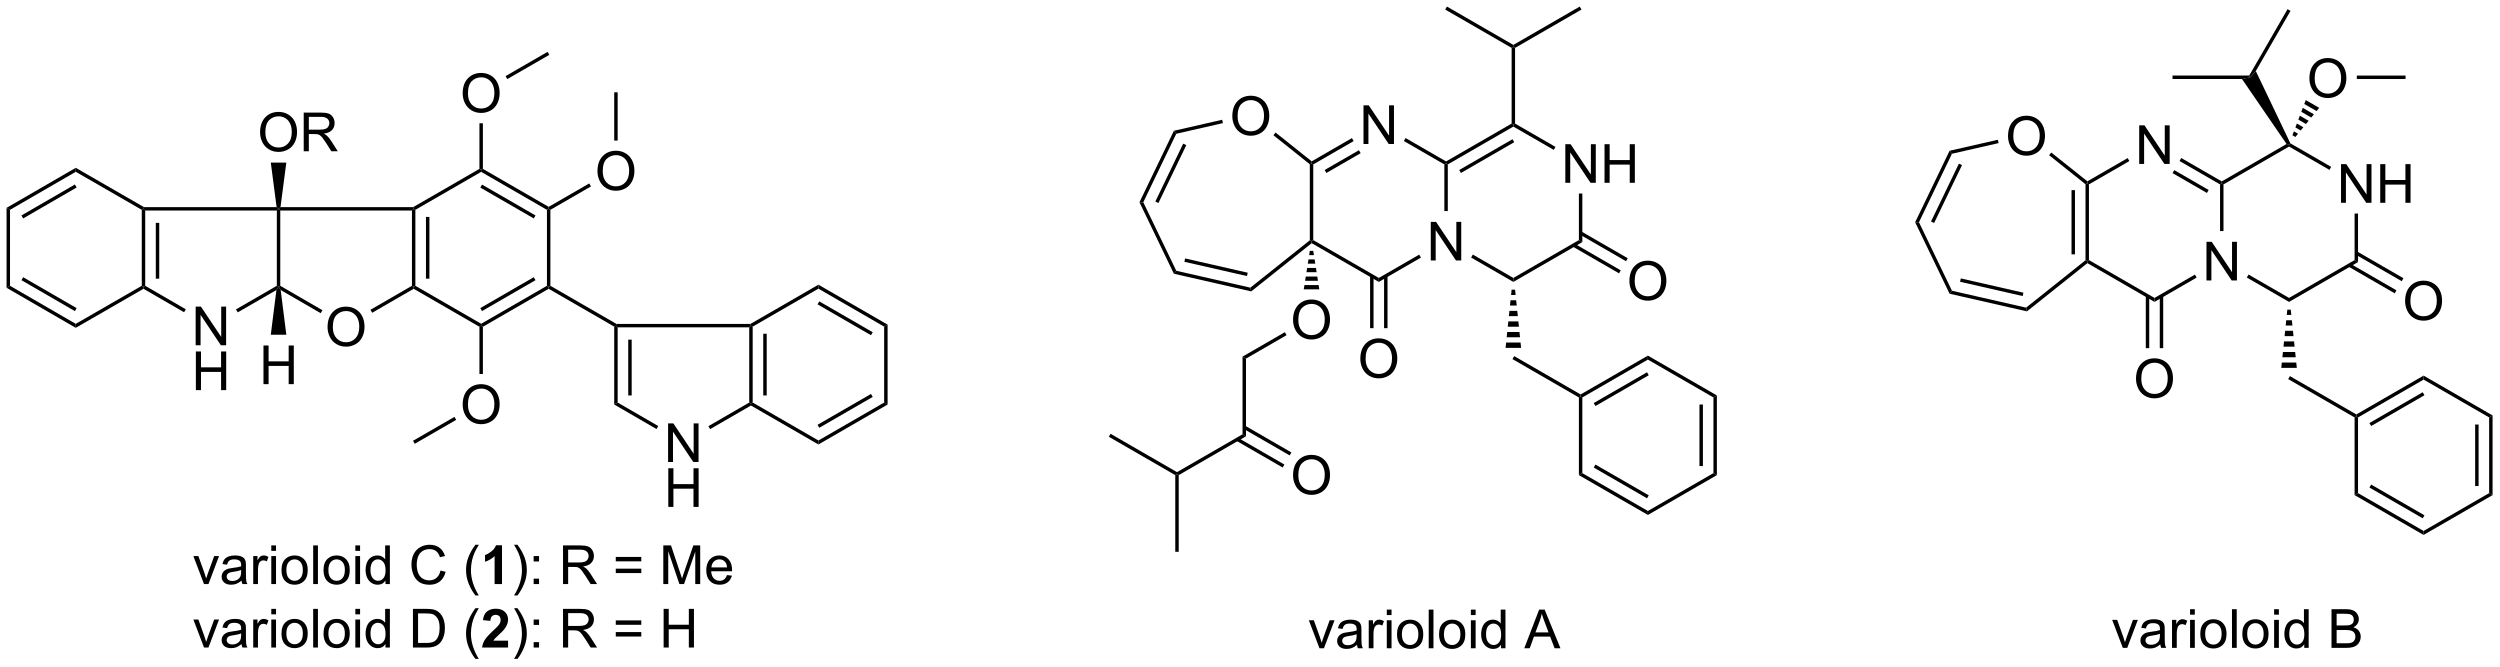 <?xml version="1.0" encoding="UTF-8"?>
<!DOCTYPE svg PUBLIC '-//W3C//DTD SVG 1.0//EN'
          'http://www.w3.org/TR/2001/REC-SVG-20010904/DTD/svg10.dtd'>
<svg stroke-dasharray="none" shape-rendering="auto" xmlns="http://www.w3.org/2000/svg" font-family="'Dialog'" text-rendering="auto" width="1016" fill-opacity="1" color-interpolation="auto" color-rendering="auto" preserveAspectRatio="xMidYMid meet" font-size="12px" viewBox="0 0 1016 271" fill="black" xmlns:xlink="http://www.w3.org/1999/xlink" stroke="black" image-rendering="auto" stroke-miterlimit="10" stroke-linecap="square" stroke-linejoin="miter" font-style="normal" stroke-width="1" height="271" stroke-dashoffset="0" font-weight="normal" stroke-opacity="1"
><!--Generated by the Batik Graphics2D SVG Generator--><defs id="genericDefs"
  /><g
  ><defs id="defs1"
    ><clipPath clipPathUnits="userSpaceOnUse" id="clipPath1"
      ><path d="M0.633 0.633 L381.492 0.633 L381.492 102.045 L0.633 102.045 L0.633 0.633 Z"
      /></clipPath
      ><clipPath clipPathUnits="userSpaceOnUse" id="clipPath2"
      ><path d="M23.52 47.088 L23.52 145.681 L393.79 145.681 L393.79 47.088 Z"
      /></clipPath
    ></defs
    ><g transform="scale(2.667,2.667) translate(-0.633,-0.633) matrix(1.029,0,0,1.029,-23.56,-47.802)"
    ><path d="M218.911 143.074 L217.333 138.925 L218.075 138.925 L218.966 141.41 Q219.112 141.811 219.232 142.246 Q219.325 141.917 219.494 141.457 L220.416 138.925 L221.138 138.925 L219.567 143.074 L218.911 143.074 ZM224.466 142.561 Q224.075 142.894 223.713 143.032 Q223.354 143.167 222.94 143.167 Q222.255 143.167 221.888 142.834 Q221.521 142.498 221.521 141.98 Q221.521 141.675 221.659 141.423 Q221.799 141.17 222.023 141.019 Q222.247 140.865 222.528 140.787 Q222.737 140.733 223.153 140.683 Q224.005 140.582 224.409 140.441 Q224.411 140.295 224.411 140.256 Q224.411 139.826 224.213 139.652 Q223.942 139.412 223.411 139.412 Q222.916 139.412 222.679 139.587 Q222.442 139.761 222.331 140.201 L221.643 140.108 Q221.737 139.667 221.95 139.397 Q222.166 139.123 222.573 138.977 Q222.979 138.832 223.513 138.832 Q224.044 138.832 224.375 138.957 Q224.708 139.082 224.864 139.272 Q225.021 139.459 225.083 139.748 Q225.119 139.928 225.119 140.397 L225.119 141.334 Q225.119 142.316 225.164 142.576 Q225.208 142.834 225.341 143.074 L224.607 143.074 Q224.497 142.855 224.466 142.561 ZM224.409 140.99 Q224.026 141.147 223.26 141.256 Q222.825 141.319 222.646 141.397 Q222.466 141.475 222.367 141.626 Q222.271 141.777 222.271 141.959 Q222.271 142.24 222.484 142.428 Q222.698 142.615 223.107 142.615 Q223.513 142.615 223.828 142.438 Q224.146 142.261 224.294 141.951 Q224.409 141.714 224.409 141.248 L224.409 140.99 ZM226.202 143.074 L226.202 138.925 L226.834 138.925 L226.834 139.553 Q227.077 139.113 227.28 138.972 Q227.485 138.832 227.733 138.832 Q228.087 138.832 228.454 139.058 L228.212 139.709 Q227.954 139.558 227.696 139.558 Q227.467 139.558 227.282 139.696 Q227.1 139.834 227.022 140.082 Q226.905 140.457 226.905 140.902 L226.905 143.074 L226.202 143.074 ZM228.876 138.154 L228.876 137.347 L229.579 137.347 L229.579 138.154 L228.876 138.154 ZM228.876 143.074 L228.876 138.925 L229.579 138.925 L229.579 143.074 L228.876 143.074 ZM230.388 140.998 Q230.388 139.847 231.028 139.292 Q231.565 138.832 232.333 138.832 Q233.19 138.832 233.732 139.391 Q234.276 139.951 234.276 140.941 Q234.276 141.74 234.034 142.201 Q233.794 142.66 233.336 142.915 Q232.877 143.167 232.333 143.167 Q231.463 143.167 230.924 142.61 Q230.388 142.05 230.388 140.998 ZM231.112 140.998 Q231.112 141.795 231.458 142.194 Q231.807 142.589 232.333 142.589 Q232.857 142.589 233.203 142.191 Q233.552 141.792 233.552 140.975 Q233.552 140.207 233.203 139.811 Q232.854 139.412 232.333 139.412 Q231.807 139.412 231.458 139.808 Q231.112 140.201 231.112 140.998 ZM235.084 143.074 L235.084 137.347 L235.787 137.347 L235.787 143.074 L235.084 143.074 ZM236.614 140.998 Q236.614 139.847 237.255 139.292 Q237.791 138.832 238.56 138.832 Q239.416 138.832 239.958 139.391 Q240.502 139.951 240.502 140.941 Q240.502 141.74 240.26 142.201 Q240.021 142.66 239.562 142.915 Q239.104 143.167 238.56 143.167 Q237.69 143.167 237.151 142.61 Q236.614 142.05 236.614 140.998 ZM237.338 140.998 Q237.338 141.795 237.685 142.194 Q238.034 142.589 238.56 142.589 Q239.083 142.589 239.429 142.191 Q239.778 141.792 239.778 140.975 Q239.778 140.207 239.429 139.811 Q239.081 139.412 238.56 139.412 Q238.034 139.412 237.685 139.808 Q237.338 140.201 237.338 140.998 ZM241.329 138.154 L241.329 137.347 L242.032 137.347 L242.032 138.154 L241.329 138.154 ZM241.329 143.074 L241.329 138.925 L242.032 138.925 L242.032 143.074 L241.329 143.074 ZM245.794 143.074 L245.794 142.55 Q245.401 143.167 244.635 143.167 Q244.138 143.167 243.721 142.894 Q243.307 142.621 243.078 142.131 Q242.849 141.639 242.849 141.003 Q242.849 140.381 243.054 139.876 Q243.263 139.371 243.677 139.102 Q244.091 138.832 244.604 138.832 Q244.979 138.832 245.271 138.99 Q245.565 139.147 245.747 139.402 L245.747 137.347 L246.448 137.347 L246.448 143.074 L245.794 143.074 ZM243.573 141.003 Q243.573 141.8 243.909 142.196 Q244.244 142.589 244.7 142.589 Q245.161 142.589 245.484 142.212 Q245.807 141.834 245.807 141.061 Q245.807 140.209 245.479 139.811 Q245.151 139.412 244.669 139.412 Q244.2 139.412 243.885 139.795 Q243.573 140.178 243.573 141.003 ZM249.234 143.074 L251.435 137.347 L252.252 137.347 L254.596 143.074 L253.732 143.074 L253.065 141.339 L250.669 141.339 L250.041 143.074 L249.234 143.074 ZM250.888 140.722 L252.831 140.722 L252.232 139.136 Q251.958 138.412 251.825 137.949 Q251.716 138.498 251.518 139.042 L250.888 140.722 Z" stroke="none" clip-path="url(#clipPath2)"
    /></g
    ><g transform="matrix(2.743,0,0,2.743,-64.515,-129.16)"
    ><path d="M206.1 64.309 Q206.1 62.882 206.866 62.078 Q207.632 61.27 208.843 61.27 Q209.634 61.27 210.27 61.65 Q210.908 62.028 211.241 62.705 Q211.577 63.382 211.577 64.242 Q211.577 65.114 211.225 65.801 Q210.874 66.489 210.228 66.843 Q209.585 67.197 208.837 67.197 Q208.03 67.197 207.392 66.807 Q206.757 66.413 206.429 65.739 Q206.1 65.062 206.1 64.309 ZM206.882 64.32 Q206.882 65.356 207.436 65.953 Q207.994 66.546 208.835 66.546 Q209.689 66.546 210.241 65.945 Q210.796 65.343 210.796 64.239 Q210.796 63.538 210.559 63.018 Q210.322 62.497 209.866 62.21 Q209.413 61.921 208.845 61.921 Q208.041 61.921 207.46 62.476 Q206.882 63.028 206.882 64.32 Z" stroke="none" clip-path="url(#clipPath2)"
    /></g
    ><g transform="matrix(2.743,0,0,2.743,-64.515,-129.16)"
    ><path d="M197.441 66.463 L197.794 66.906 L192.907 77.053 L192.341 77.053 ZM198.821 68.371 L194.693 76.942 L195.153 77.164 L199.281 68.593 Z" stroke="none" clip-path="url(#clipPath2)"
    /></g
    ><g transform="matrix(2.743,0,0,2.743,-64.515,-129.16)"
    ><path d="M192.341 77.053 L192.907 77.053 L197.794 87.201 L197.441 87.644 Z" stroke="none" clip-path="url(#clipPath2)"
    /></g
    ><g transform="matrix(2.743,0,0,2.743,-64.515,-129.16)"
    ><path d="M197.441 87.644 L197.794 87.201 L208.774 89.707 L208.9 90.259 ZM198.994 85.873 L208.269 87.99 L208.383 87.493 L199.108 85.376 Z" stroke="none" clip-path="url(#clipPath2)"
    /></g
    ><g transform="matrix(2.743,0,0,2.743,-64.515,-129.16)"
    ><path d="M208.9 90.259 L208.774 89.707 L217.58 82.685 L217.835 82.807 L217.858 83.115 Z" stroke="none" clip-path="url(#clipPath2)"
    /></g
    ><g transform="matrix(2.743,0,0,2.743,-64.515,-129.16)"
    ><path d="M218.09 82.66 L217.835 82.807 L217.58 82.685 L217.58 71.422 L217.835 71.299 L218.09 71.446 Z" stroke="none" clip-path="url(#clipPath2)"
    /></g
    ><g transform="matrix(2.743,0,0,2.743,-64.515,-129.16)"
    ><path d="M217.858 70.991 L217.835 71.299 L217.58 71.422 L212.187 67.121 L212.505 66.722 Z" stroke="none" clip-path="url(#clipPath2)"
    /></g
    ><g transform="matrix(2.743,0,0,2.743,-64.515,-129.16)"
    ><path d="M204.595 64.83 L204.709 65.327 L197.794 66.906 L197.441 66.463 Z" stroke="none" clip-path="url(#clipPath2)"
    /></g
    ><g transform="matrix(2.743,0,0,2.743,-64.515,-129.16)"
    ><path d="M235.503 85.682 L235.503 79.956 L236.282 79.956 L239.29 84.451 L239.29 79.956 L240.016 79.956 L240.016 85.682 L239.238 85.682 L236.23 81.182 L236.23 85.682 L235.503 85.682 Z" stroke="none" clip-path="url(#clipPath2)"
    /></g
    ><g transform="matrix(2.743,0,0,2.743,-64.515,-129.16)"
    ><path d="M225.536 68.419 L225.536 62.693 L226.315 62.693 L229.323 67.188 L229.323 62.693 L230.049 62.693 L230.049 68.419 L229.271 68.419 L226.263 63.919 L226.263 68.419 L225.536 68.419 Z" stroke="none" clip-path="url(#clipPath2)"
    /></g
    ><g transform="matrix(2.743,0,0,2.743,-64.515,-129.16)"
    ><path d="M217.858 83.115 L217.835 82.807 L218.09 82.66 L227.802 88.267 L227.802 88.856 Z" stroke="none" clip-path="url(#clipPath2)"
    /></g
    ><g transform="matrix(2.743,0,0,2.743,-64.515,-129.16)"
    ><path d="M227.802 88.856 L227.802 88.267 L233.788 84.811 L234.043 85.253 Z" stroke="none" clip-path="url(#clipPath2)"
    /></g
    ><g transform="matrix(2.743,0,0,2.743,-64.515,-129.16)"
    ><path d="M238.024 78.361 L237.514 78.361 L237.514 71.446 L237.769 71.299 L238.024 71.446 Z" stroke="none" clip-path="url(#clipPath2)"
    /></g
    ><g transform="matrix(2.743,0,0,2.743,-64.515,-129.16)"
    ><path d="M237.769 71.004 L237.769 71.299 L237.514 71.446 L231.512 67.981 L231.767 67.539 Z" stroke="none" clip-path="url(#clipPath2)"
    /></g
    ><g transform="matrix(2.743,0,0,2.743,-64.515,-129.16)"
    ><path d="M223.821 67.548 L224.077 67.99 L218.09 71.446 L217.835 71.299 L217.858 70.991 ZM224.857 69.342 L219.779 72.274 L220.034 72.716 L225.112 69.784 Z" stroke="none" clip-path="url(#clipPath2)"
    /></g
    ><g transform="matrix(2.743,0,0,2.743,-64.515,-129.16)"
    ><path d="M255.437 74.174 L255.437 68.447 L256.215 68.447 L259.223 72.942 L259.223 68.447 L259.95 68.447 L259.95 74.174 L259.171 74.174 L256.163 69.674 L256.163 74.174 L255.437 74.174 ZM261.245 74.174 L261.245 68.447 L262.003 68.447 L262.003 70.799 L264.98 70.799 L264.98 68.447 L265.738 68.447 L265.738 74.174 L264.98 74.174 L264.98 71.473 L262.003 71.473 L262.003 74.174 L261.245 74.174 Z" stroke="none" clip-path="url(#clipPath2)"
    /></g
    ><g transform="matrix(2.743,0,0,2.743,-64.515,-129.16)"
    ><path d="M241.479 85.244 L241.734 84.802 L247.736 88.267 L247.736 88.856 Z" stroke="none" clip-path="url(#clipPath2)"
    /></g
    ><g transform="matrix(2.743,0,0,2.743,-64.515,-129.16)"
    ><path d="M247.736 88.856 L247.736 88.267 L257.447 82.66 L257.957 82.955 Z" stroke="none" clip-path="url(#clipPath2)"
    /></g
    ><g transform="matrix(2.743,0,0,2.743,-64.515,-129.16)"
    ><path d="M257.957 82.955 L257.447 82.66 L257.447 75.761 L257.957 75.761 Z" stroke="none" clip-path="url(#clipPath2)"
    /></g
    ><g transform="matrix(2.743,0,0,2.743,-64.515,-129.16)"
    ><path d="M253.977 68.853 L253.722 69.295 L247.736 65.839 L247.736 65.544 L247.991 65.397 Z" stroke="none" clip-path="url(#clipPath2)"
    /></g
    ><g transform="matrix(2.743,0,0,2.743,-64.515,-129.16)"
    ><path d="M247.481 65.397 L247.736 65.544 L247.736 65.839 L238.024 71.446 L237.769 71.299 L237.769 71.004 ZM247.608 67.716 L239.713 72.274 L239.968 72.716 L247.863 68.157 Z" stroke="none" clip-path="url(#clipPath2)"
    /></g
    ><g transform="matrix(2.743,0,0,2.743,-64.515,-129.16)"
    ><path d="M247.991 90.007 L248.072 90.791 L247.399 90.791 L247.481 90.007 ZM248.154 91.574 L248.235 92.358 L247.236 92.358 L247.318 91.574 ZM248.316 93.141 L248.398 93.924 L247.073 93.924 L247.155 93.141 ZM248.479 94.708 L248.561 95.491 L246.911 95.491 L246.992 94.708 ZM248.642 96.275 L248.724 97.058 L246.748 97.058 L246.829 96.275 ZM248.805 97.841 L248.887 98.625 L246.585 98.625 L246.666 97.841 Z" stroke="none" clip-path="url(#clipPath2)"
    /></g
    ><g transform="matrix(2.743,0,0,2.743,-64.515,-129.16)"
    ><path d="M247.608 100.291 L247.863 99.85 L257.702 105.53 L257.702 105.825 L257.447 105.972 Z" stroke="none" clip-path="url(#clipPath2)"
    /></g
    ><g transform="matrix(2.743,0,0,2.743,-64.515,-129.16)"
    ><path d="M257.957 105.972 L257.702 105.825 L257.702 105.53 L267.669 99.776 L267.669 100.365 ZM259.901 107.242 L267.797 102.683 L267.542 102.242 L259.646 106.8 Z" stroke="none" clip-path="url(#clipPath2)"
    /></g
    ><g transform="matrix(2.743,0,0,2.743,-64.515,-129.16)"
    ><path d="M267.669 100.365 L267.669 99.776 L277.891 105.677 L277.381 105.972 Z" stroke="none" clip-path="url(#clipPath2)"
    /></g
    ><g transform="matrix(2.743,0,0,2.743,-64.515,-129.16)"
    ><path d="M277.381 105.972 L277.891 105.677 L277.891 117.481 L277.381 117.186 ZM275.309 107.021 L275.309 116.137 L275.82 116.137 L275.82 107.021 Z" stroke="none" clip-path="url(#clipPath2)"
    /></g
    ><g transform="matrix(2.743,0,0,2.743,-64.515,-129.16)"
    ><path d="M277.381 117.186 L277.891 117.481 L267.669 123.382 L267.669 122.793 Z" stroke="none" clip-path="url(#clipPath2)"
    /></g
    ><g transform="matrix(2.743,0,0,2.743,-64.515,-129.16)"
    ><path d="M267.669 122.793 L267.669 123.382 L257.447 117.481 L257.957 117.186 ZM267.797 120.475 L259.901 115.916 L259.646 116.358 L267.542 120.917 Z" stroke="none" clip-path="url(#clipPath2)"
    /></g
    ><g transform="matrix(2.743,0,0,2.743,-64.515,-129.16)"
    ><path d="M257.957 117.186 L257.447 117.481 L257.447 105.972 L257.702 105.825 L257.957 105.972 Z" stroke="none" clip-path="url(#clipPath2)"
    /></g
    ><g transform="matrix(2.743,0,0,2.743,-64.515,-129.16)"
    ><path d="M225.065 100.256 Q225.065 98.829 225.831 98.025 Q226.596 97.217 227.807 97.217 Q228.599 97.217 229.234 97.597 Q229.872 97.975 230.206 98.652 Q230.542 99.329 230.542 100.189 Q230.542 101.061 230.19 101.749 Q229.839 102.436 229.193 102.79 Q228.549 103.144 227.802 103.144 Q226.995 103.144 226.357 102.754 Q225.721 102.361 225.393 101.686 Q225.065 101.009 225.065 100.256 ZM225.846 100.267 Q225.846 101.303 226.401 101.9 Q226.958 102.493 227.799 102.493 Q228.654 102.493 229.206 101.892 Q229.76 101.29 229.76 100.186 Q229.76 99.486 229.523 98.965 Q229.286 98.444 228.831 98.157 Q228.377 97.868 227.81 97.868 Q227.005 97.868 226.424 98.423 Q225.846 98.975 225.846 100.267 Z" stroke="none" clip-path="url(#clipPath2)"
    /></g
    ><g transform="matrix(2.743,0,0,2.743,-64.515,-129.16)"
    ><path d="M226.511 87.964 L226.511 95.708 L227.021 95.708 L227.021 87.964 ZM228.583 87.964 L228.583 95.708 L229.093 95.708 L229.093 87.964 Z" stroke="none" clip-path="url(#clipPath2)"
    /></g
    ><g transform="matrix(2.743,0,0,2.743,-64.515,-129.16)"
    ><path d="M215.098 94.502 Q215.098 93.075 215.864 92.27 Q216.63 91.463 217.84 91.463 Q218.632 91.463 219.268 91.843 Q219.906 92.221 220.239 92.898 Q220.575 93.575 220.575 94.434 Q220.575 95.307 220.223 95.994 Q219.872 96.682 219.226 97.036 Q218.583 97.39 217.835 97.39 Q217.028 97.39 216.39 96.999 Q215.755 96.606 215.426 95.932 Q215.098 95.255 215.098 94.502 ZM215.88 94.513 Q215.88 95.549 216.434 96.145 Q216.992 96.739 217.833 96.739 Q218.687 96.739 219.239 96.138 Q219.794 95.536 219.794 94.432 Q219.794 93.731 219.557 93.21 Q219.32 92.689 218.864 92.403 Q218.411 92.114 217.843 92.114 Q217.038 92.114 216.458 92.669 Q215.88 93.221 215.88 94.513 Z" stroke="none" clip-path="url(#clipPath2)"
    /></g
    ><g transform="matrix(2.743,0,0,2.743,-64.515,-129.16)"
    ><path d="M218.09 84.253 L218.19 84.886 L217.481 84.886 L217.58 84.253 ZM218.289 85.52 L218.389 86.153 L217.282 86.153 L217.381 85.52 ZM218.488 86.787 L218.588 87.42 L217.083 87.42 L217.182 86.787 ZM218.688 88.053 L218.787 88.687 L216.883 88.687 L216.983 88.053 ZM218.887 89.32 L218.986 89.954 L216.684 89.954 L216.784 89.32 Z" stroke="none" clip-path="url(#clipPath2)"
    /></g
    ><g transform="matrix(2.743,0,0,2.743,-64.515,-129.16)"
    ><path d="M213.88 96.305 L214.135 96.747 L208.124 100.218 L207.613 99.923 Z" stroke="none" clip-path="url(#clipPath2)"
    /></g
    ><g transform="matrix(2.743,0,0,2.743,-64.515,-129.16)"
    ><path d="M207.613 99.923 L208.124 100.218 L208.124 111.726 L207.613 111.432 Z" stroke="none" clip-path="url(#clipPath2)"
    /></g
    ><g transform="matrix(2.743,0,0,2.743,-64.515,-129.16)"
    ><path d="M207.613 111.432 L208.124 111.726 L198.157 117.481 L197.902 117.333 L197.902 117.039 Z" stroke="none" clip-path="url(#clipPath2)"
    /></g
    ><g transform="matrix(2.743,0,0,2.743,-64.515,-129.16)"
    ><path d="M197.647 117.481 L197.902 117.333 L198.157 117.481 L198.157 128.842 L197.647 128.842 Z" stroke="none" clip-path="url(#clipPath2)"
    /></g
    ><g transform="matrix(2.743,0,0,2.743,-64.515,-129.16)"
    ><path d="M215.098 117.519 Q215.098 116.092 215.864 115.288 Q216.63 114.48 217.84 114.48 Q218.632 114.48 219.268 114.861 Q219.906 115.238 220.239 115.915 Q220.575 116.592 220.575 117.452 Q220.575 118.324 220.223 119.011 Q219.872 119.699 219.226 120.053 Q218.583 120.407 217.835 120.407 Q217.028 120.407 216.39 120.017 Q215.755 119.624 215.426 118.949 Q215.098 118.272 215.098 117.519 ZM215.88 117.53 Q215.88 118.566 216.434 119.163 Q216.992 119.756 217.833 119.756 Q218.687 119.756 219.239 119.155 Q219.794 118.553 219.794 117.449 Q219.794 116.749 219.557 116.228 Q219.32 115.707 218.864 115.42 Q218.411 115.131 217.843 115.131 Q217.038 115.131 216.458 115.686 Q215.88 116.238 215.88 117.53 Z" stroke="none" clip-path="url(#clipPath2)"
    /></g
    ><g transform="matrix(2.743,0,0,2.743,-64.515,-129.16)"
    ><path d="M206.705 112.398 L213.559 116.355 L213.814 115.913 L206.96 111.956 ZM207.741 110.604 L214.595 114.561 L214.85 114.119 L207.996 110.162 Z" stroke="none" clip-path="url(#clipPath2)"
    /></g
    ><g transform="matrix(2.743,0,0,2.743,-64.515,-129.16)"
    ><path d="M197.902 117.039 L197.902 117.333 L197.647 117.481 L187.807 111.8 L188.062 111.358 Z" stroke="none" clip-path="url(#clipPath2)"
    /></g
    ><g transform="matrix(2.743,0,0,2.743,-64.515,-129.16)"
    ><path d="M264.932 88.748 Q264.932 87.321 265.698 86.516 Q266.464 85.709 267.674 85.709 Q268.466 85.709 269.101 86.089 Q269.74 86.466 270.073 87.144 Q270.409 87.821 270.409 88.68 Q270.409 89.552 270.057 90.24 Q269.706 90.927 269.06 91.282 Q268.417 91.636 267.669 91.636 Q266.862 91.636 266.224 91.245 Q265.589 90.852 265.26 90.177 Q264.932 89.5 264.932 88.748 ZM265.714 88.758 Q265.714 89.795 266.268 90.391 Q266.825 90.985 267.667 90.985 Q268.521 90.985 269.073 90.383 Q269.627 89.782 269.627 88.677 Q269.627 87.977 269.39 87.456 Q269.154 86.935 268.698 86.649 Q268.245 86.36 267.677 86.36 Q266.872 86.36 266.292 86.914 Q265.714 87.466 265.714 88.758 Z" stroke="none" clip-path="url(#clipPath2)"
    /></g
    ><g transform="matrix(2.743,0,0,2.743,-64.515,-129.16)"
    ><path d="M256.539 83.626 L263.393 87.583 L263.648 87.142 L256.794 83.184 ZM257.575 81.832 L264.429 85.789 L264.684 85.347 L257.83 81.391 Z" stroke="none" clip-path="url(#clipPath2)"
    /></g
    ><g transform="matrix(2.743,0,0,2.743,-64.515,-129.16)"
    ><path d="M247.991 65.397 L247.736 65.544 L247.481 65.397 L247.481 54.183 L247.736 54.036 L247.991 54.183 Z" stroke="none" clip-path="url(#clipPath2)"
    /></g
    ><g transform="matrix(2.743,0,0,2.743,-64.515,-129.16)"
    ><path d="M247.736 53.741 L247.736 54.036 L247.481 54.183 L237.641 48.502 L237.896 48.06 Z" stroke="none" clip-path="url(#clipPath2)"
    /></g
    ><g transform="matrix(2.743,0,0,2.743,-64.515,-129.16)"
    ><path d="M247.991 54.183 L247.736 54.036 L247.736 53.741 L257.575 48.06 L257.83 48.502 Z" stroke="none" clip-path="url(#clipPath2)"
    /></g
    ><g transform="matrix(2.743,0,0,2.743,-64.515,-129.16)"
    ><path d="M321.027 67.27 Q321.027 65.843 321.792 65.038 Q322.558 64.231 323.769 64.231 Q324.561 64.231 325.196 64.611 Q325.834 64.989 326.167 65.666 Q326.503 66.343 326.503 67.202 Q326.503 68.075 326.152 68.762 Q325.8 69.45 325.154 69.804 Q324.511 70.158 323.764 70.158 Q322.957 70.158 322.318 69.767 Q321.683 69.374 321.355 68.7 Q321.027 68.023 321.027 67.27 ZM321.808 67.281 Q321.808 68.317 322.363 68.913 Q322.92 69.507 323.761 69.507 Q324.615 69.507 325.167 68.906 Q325.722 68.304 325.722 67.2 Q325.722 66.499 325.485 65.978 Q325.248 65.458 324.792 65.171 Q324.339 64.882 323.772 64.882 Q322.967 64.882 322.386 65.437 Q321.808 65.989 321.808 67.281 Z" stroke="none" clip-path="url(#clipPath2)"
    /></g
    ><g transform="matrix(2.743,0,0,2.743,-64.515,-129.16)"
    ><path d="M312.367 69.424 L312.72 69.867 L307.833 80.014 L307.267 80.014 ZM313.747 71.332 L309.62 79.903 L310.079 80.125 L314.207 71.553 Z" stroke="none" clip-path="url(#clipPath2)"
    /></g
    ><g transform="matrix(2.743,0,0,2.743,-64.515,-129.16)"
    ><path d="M307.267 80.014 L307.833 80.014 L312.72 90.162 L312.367 90.604 Z" stroke="none" clip-path="url(#clipPath2)"
    /></g
    ><g transform="matrix(2.743,0,0,2.743,-64.515,-129.16)"
    ><path d="M312.367 90.604 L312.72 90.162 L323.701 92.668 L323.827 93.22 ZM313.921 88.834 L323.195 90.951 L323.309 90.454 L314.034 88.337 Z" stroke="none" clip-path="url(#clipPath2)"
    /></g
    ><g transform="matrix(2.743,0,0,2.743,-64.515,-129.16)"
    ><path d="M323.827 93.22 L323.701 92.668 L332.507 85.646 L332.762 85.768 L332.785 86.076 Z" stroke="none" clip-path="url(#clipPath2)"
    /></g
    ><g transform="matrix(2.743,0,0,2.743,-64.515,-129.16)"
    ><path d="M333.017 85.621 L332.762 85.768 L332.507 85.646 L332.507 74.383 L332.762 74.26 L333.017 74.407 ZM330.945 84.771 L330.945 75.257 L330.435 75.257 L330.435 84.771 Z" stroke="none" clip-path="url(#clipPath2)"
    /></g
    ><g transform="matrix(2.743,0,0,2.743,-64.515,-129.16)"
    ><path d="M332.785 73.952 L332.762 74.26 L332.507 74.383 L327.113 70.082 L327.431 69.683 Z" stroke="none" clip-path="url(#clipPath2)"
    /></g
    ><g transform="matrix(2.743,0,0,2.743,-64.515,-129.16)"
    ><path d="M319.522 67.791 L319.635 68.288 L312.72 69.867 L312.367 69.424 Z" stroke="none" clip-path="url(#clipPath2)"
    /></g
    ><g transform="matrix(2.743,0,0,2.743,-64.515,-129.16)"
    ><path d="M350.43 88.643 L350.43 82.917 L351.208 82.917 L354.216 87.412 L354.216 82.917 L354.943 82.917 L354.943 88.643 L354.164 88.643 L351.156 84.143 L351.156 88.643 L350.43 88.643 Z" stroke="none" clip-path="url(#clipPath2)"
    /></g
    ><g transform="matrix(2.743,0,0,2.743,-64.515,-129.16)"
    ><path d="M340.463 71.38 L340.463 65.654 L341.241 65.654 L344.249 70.149 L344.249 65.654 L344.976 65.654 L344.976 71.38 L344.197 71.38 L341.189 66.88 L341.189 71.38 L340.463 71.38 Z" stroke="none" clip-path="url(#clipPath2)"
    /></g
    ><g transform="matrix(2.743,0,0,2.743,-64.515,-129.16)"
    ><path d="M332.785 86.076 L332.762 85.768 L333.017 85.621 L342.728 91.228 L342.728 91.817 Z" stroke="none" clip-path="url(#clipPath2)"
    /></g
    ><g transform="matrix(2.743,0,0,2.743,-64.515,-129.16)"
    ><path d="M342.728 91.817 L342.728 91.228 L348.715 87.772 L348.97 88.214 Z" stroke="none" clip-path="url(#clipPath2)"
    /></g
    ><g transform="matrix(2.743,0,0,2.743,-64.515,-129.16)"
    ><path d="M352.95 81.322 L352.44 81.322 L352.44 74.407 L352.695 74.26 L352.95 74.407 Z" stroke="none" clip-path="url(#clipPath2)"
    /></g
    ><g transform="matrix(2.743,0,0,2.743,-64.515,-129.16)"
    ><path d="M352.695 73.965 L352.695 74.26 L352.44 74.407 L346.438 70.942 L346.693 70.5 ZM350.751 75.235 L345.658 72.294 L345.402 72.736 L350.496 75.677 Z" stroke="none" clip-path="url(#clipPath2)"
    /></g
    ><g transform="matrix(2.743,0,0,2.743,-64.515,-129.16)"
    ><path d="M338.748 70.509 L339.003 70.951 L333.017 74.407 L332.762 74.26 L332.785 73.952 Z" stroke="none" clip-path="url(#clipPath2)"
    /></g
    ><g transform="matrix(2.743,0,0,2.743,-64.515,-129.16)"
    ><path d="M370.363 77.135 L370.363 71.408 L371.142 71.408 L374.15 75.903 L374.15 71.408 L374.876 71.408 L374.876 77.135 L374.098 77.135 L371.09 72.635 L371.09 77.135 L370.363 77.135 ZM376.172 77.135 L376.172 71.408 L376.93 71.408 L376.93 73.76 L379.906 73.76 L379.906 71.408 L380.664 71.408 L380.664 77.135 L379.906 77.135 L379.906 74.434 L376.93 74.434 L376.93 77.135 L376.172 77.135 Z" stroke="none" clip-path="url(#clipPath2)"
    /></g
    ><g transform="matrix(2.743,0,0,2.743,-64.515,-129.16)"
    ><path d="M356.405 88.205 L356.66 87.763 L362.662 91.228 L362.662 91.817 Z" stroke="none" clip-path="url(#clipPath2)"
    /></g
    ><g transform="matrix(2.743,0,0,2.743,-64.515,-129.16)"
    ><path d="M362.662 91.817 L362.662 91.228 L372.374 85.621 L372.884 85.916 Z" stroke="none" clip-path="url(#clipPath2)"
    /></g
    ><g transform="matrix(2.743,0,0,2.743,-64.515,-129.16)"
    ><path d="M372.884 85.916 L372.374 85.621 L372.374 78.722 L372.884 78.722 Z" stroke="none" clip-path="url(#clipPath2)"
    /></g
    ><g transform="matrix(2.743,0,0,2.743,-64.515,-129.16)"
    ><path d="M368.903 71.814 L368.648 72.256 L362.662 68.8 L362.662 68.505 L362.857 68.323 Z" stroke="none" clip-path="url(#clipPath2)"
    /></g
    ><g transform="matrix(2.743,0,0,2.743,-64.515,-129.16)"
    ><path d="M362.296 68.422 L362.662 68.505 L362.662 68.8 L352.95 74.407 L352.695 74.26 L352.695 73.965 Z" stroke="none" clip-path="url(#clipPath2)"
    /></g
    ><g transform="matrix(2.743,0,0,2.743,-64.515,-129.16)"
    ><path d="M362.917 92.968 L362.998 93.752 L362.325 93.752 L362.407 92.968 ZM363.08 94.535 L363.161 95.319 L362.163 95.319 L362.244 94.535 ZM363.243 96.102 L363.324 96.885 L362 96.885 L362.081 96.102 ZM363.406 97.669 L363.487 98.452 L361.837 98.452 L361.918 97.669 ZM363.568 99.236 L363.65 100.019 L361.674 100.019 L361.755 99.236 ZM363.731 100.802 L363.813 101.586 L361.511 101.586 L361.593 100.802 Z" stroke="none" clip-path="url(#clipPath2)"
    /></g
    ><g transform="matrix(2.743,0,0,2.743,-64.515,-129.16)"
    ><path d="M362.534 103.252 L362.79 102.811 L372.629 108.491 L372.629 108.786 L372.374 108.933 Z" stroke="none" clip-path="url(#clipPath2)"
    /></g
    ><g transform="matrix(2.743,0,0,2.743,-64.515,-129.16)"
    ><path d="M372.884 108.933 L372.629 108.786 L372.629 108.491 L382.596 102.737 L382.596 103.326 ZM374.828 110.203 L382.723 105.644 L382.468 105.203 L374.573 109.761 Z" stroke="none" clip-path="url(#clipPath2)"
    /></g
    ><g transform="matrix(2.743,0,0,2.743,-64.515,-129.16)"
    ><path d="M382.596 103.326 L382.596 102.737 L392.817 108.638 L392.307 108.933 Z" stroke="none" clip-path="url(#clipPath2)"
    /></g
    ><g transform="matrix(2.743,0,0,2.743,-64.515,-129.16)"
    ><path d="M392.307 108.933 L392.817 108.638 L392.817 120.442 L392.307 120.147 ZM390.236 109.982 L390.236 119.098 L390.746 119.098 L390.746 109.982 Z" stroke="none" clip-path="url(#clipPath2)"
    /></g
    ><g transform="matrix(2.743,0,0,2.743,-64.515,-129.16)"
    ><path d="M392.307 120.147 L392.817 120.442 L382.596 126.343 L382.596 125.754 Z" stroke="none" clip-path="url(#clipPath2)"
    /></g
    ><g transform="matrix(2.743,0,0,2.743,-64.515,-129.16)"
    ><path d="M382.596 125.754 L382.596 126.343 L372.374 120.442 L372.884 120.147 ZM382.723 123.436 L374.828 118.877 L374.573 119.319 L382.468 123.878 Z" stroke="none" clip-path="url(#clipPath2)"
    /></g
    ><g transform="matrix(2.743,0,0,2.743,-64.515,-129.16)"
    ><path d="M372.884 120.147 L372.374 120.442 L372.374 108.933 L372.629 108.786 L372.884 108.933 Z" stroke="none" clip-path="url(#clipPath2)"
    /></g
    ><g transform="matrix(2.743,0,0,2.743,-64.515,-129.16)"
    ><path d="M339.991 103.217 Q339.991 101.79 340.757 100.986 Q341.523 100.178 342.734 100.178 Q343.525 100.178 344.161 100.558 Q344.799 100.936 345.132 101.613 Q345.468 102.29 345.468 103.15 Q345.468 104.022 345.116 104.71 Q344.765 105.397 344.119 105.751 Q343.476 106.105 342.728 106.105 Q341.921 106.105 341.283 105.715 Q340.648 105.322 340.32 104.647 Q339.991 103.97 339.991 103.217 ZM340.773 103.228 Q340.773 104.264 341.327 104.861 Q341.885 105.454 342.726 105.454 Q343.58 105.454 344.132 104.853 Q344.687 104.251 344.687 103.147 Q344.687 102.447 344.45 101.926 Q344.213 101.405 343.757 101.118 Q343.304 100.829 342.736 100.829 Q341.932 100.829 341.351 101.384 Q340.773 101.936 340.773 103.228 Z" stroke="none" clip-path="url(#clipPath2)"
    /></g
    ><g transform="matrix(2.743,0,0,2.743,-64.515,-129.16)"
    ><path d="M341.438 90.925 L341.438 98.669 L341.948 98.669 L341.948 90.925 ZM343.509 90.925 L343.509 98.669 L344.019 98.669 L344.019 90.925 Z" stroke="none" clip-path="url(#clipPath2)"
    /></g
    ><g transform="matrix(2.743,0,0,2.743,-64.515,-129.16)"
    ><path d="M379.859 91.709 Q379.859 90.282 380.624 89.477 Q381.39 88.67 382.601 88.67 Q383.392 88.67 384.028 89.05 Q384.666 89.427 384.999 90.105 Q385.335 90.782 385.335 91.641 Q385.335 92.513 384.984 93.201 Q384.632 93.888 383.986 94.243 Q383.343 94.597 382.596 94.597 Q381.788 94.597 381.15 94.206 Q380.515 93.813 380.187 93.138 Q379.859 92.461 379.859 91.709 ZM380.64 91.719 Q380.64 92.756 381.195 93.352 Q381.752 93.946 382.593 93.946 Q383.447 93.946 383.999 93.344 Q384.554 92.743 384.554 91.638 Q384.554 90.938 384.317 90.417 Q384.08 89.896 383.624 89.61 Q383.171 89.321 382.603 89.321 Q381.799 89.321 381.218 89.875 Q380.64 90.427 380.64 91.719 Z" stroke="none" clip-path="url(#clipPath2)"
    /></g
    ><g transform="matrix(2.743,0,0,2.743,-64.515,-129.16)"
    ><path d="M371.466 86.587 L378.319 90.544 L378.574 90.103 L371.721 86.145 ZM372.501 84.793 L379.355 88.75 L379.61 88.308 L372.756 84.352 Z" stroke="none" clip-path="url(#clipPath2)"
    /></g
    ><g transform="matrix(2.743,0,0,2.743,-64.515,-129.16)"
    ><path d="M362.857 68.323 L362.662 68.505 L362.296 68.422 L355.691 58.794 L356.908 58.539 L357.737 57.613 Z" stroke="none" clip-path="url(#clipPath2)"
    /></g
    ><g transform="matrix(2.743,0,0,2.743,-64.515,-129.16)"
    ><path d="M357.737 57.613 L356.908 58.539 L356.76 58.283 L362.441 48.444 L362.883 48.699 Z" stroke="none" clip-path="url(#clipPath2)"
    /></g
    ><g transform="matrix(2.743,0,0,2.743,-64.515,-129.16)"
    ><path d="M356.76 58.283 L356.908 58.539 L355.691 58.794 L345.399 58.794 L345.399 58.283 Z" stroke="none" clip-path="url(#clipPath2)"
    /></g
    ><g transform="matrix(2.743,0,0,2.743,-64.515,-129.16)"
    ><path d="M365.679 58.725 Q365.679 57.298 366.445 56.493 Q367.211 55.686 368.421 55.686 Q369.213 55.686 369.849 56.066 Q370.487 56.443 370.82 57.12 Q371.156 57.798 371.156 58.657 Q371.156 59.529 370.804 60.217 Q370.453 60.904 369.807 61.258 Q369.164 61.613 368.416 61.613 Q367.609 61.613 366.971 61.222 Q366.336 60.829 366.007 60.154 Q365.679 59.477 365.679 58.725 ZM366.461 58.735 Q366.461 59.772 367.015 60.368 Q367.572 60.962 368.414 60.962 Q369.268 60.962 369.82 60.36 Q370.375 59.758 370.375 58.654 Q370.375 57.954 370.138 57.433 Q369.901 56.912 369.445 56.626 Q368.992 56.337 368.424 56.337 Q367.619 56.337 367.039 56.891 Q366.461 57.443 366.461 58.735 Z" stroke="none" clip-path="url(#clipPath2)"
    /></g
    ><g transform="matrix(2.743,0,0,2.743,-64.515,-129.16)"
    ><path d="M363.164 67.126 L363.383 66.547 L363.998 66.902 L363.606 67.381 ZM363.603 65.968 L363.822 65.389 L364.781 65.943 L364.389 66.422 ZM364.041 64.81 L364.261 64.231 L365.565 64.984 L365.173 65.463 ZM364.48 63.652 L364.699 63.073 L366.348 64.025 L365.956 64.504 ZM364.919 62.494 L365.138 61.915 L367.132 63.066 L366.74 63.545 Z" stroke="none" clip-path="url(#clipPath2)"
    /></g
    ><g transform="matrix(2.743,0,0,2.743,-64.515,-129.16)"
    ><path d="M372.702 58.794 L372.702 58.283 L379.925 58.283 L379.925 58.794 Z" stroke="none" clip-path="url(#clipPath2)"
    /></g
    ><g transform="matrix(2.743,0,0,2.743,-64.515,-129.16)"
    ><path d="M338.034 143.074 L336.455 138.925 L337.197 138.925 L338.088 141.41 Q338.234 141.811 338.354 142.246 Q338.447 141.917 338.617 141.457 L339.539 138.925 L340.26 138.925 L338.69 143.074 L338.034 143.074 ZM343.588 142.561 Q343.197 142.894 342.836 143.032 Q342.476 143.167 342.062 143.167 Q341.377 143.167 341.01 142.834 Q340.643 142.498 340.643 141.98 Q340.643 141.675 340.781 141.423 Q340.921 141.17 341.145 141.019 Q341.369 140.865 341.651 140.787 Q341.859 140.733 342.276 140.683 Q343.127 140.582 343.531 140.441 Q343.534 140.295 343.534 140.256 Q343.534 139.826 343.336 139.652 Q343.065 139.412 342.534 139.412 Q342.039 139.412 341.802 139.587 Q341.565 139.761 341.453 140.201 L340.765 140.108 Q340.859 139.667 341.072 139.397 Q341.289 139.123 341.695 138.977 Q342.101 138.832 342.635 138.832 Q343.166 138.832 343.497 138.957 Q343.83 139.082 343.987 139.272 Q344.143 139.459 344.205 139.748 Q344.242 139.928 344.242 140.397 L344.242 141.334 Q344.242 142.316 344.286 142.576 Q344.33 142.834 344.463 143.074 L343.729 143.074 Q343.619 142.855 343.588 142.561 ZM343.531 140.99 Q343.148 141.147 342.382 141.256 Q341.947 141.319 341.768 141.397 Q341.588 141.475 341.489 141.626 Q341.393 141.777 341.393 141.959 Q341.393 142.24 341.606 142.428 Q341.82 142.615 342.229 142.615 Q342.635 142.615 342.95 142.438 Q343.268 142.261 343.416 141.951 Q343.531 141.714 343.531 141.248 L343.531 140.99 ZM345.324 143.074 L345.324 138.925 L345.957 138.925 L345.957 139.553 Q346.199 139.113 346.402 138.972 Q346.608 138.832 346.855 138.832 Q347.209 138.832 347.576 139.058 L347.334 139.709 Q347.076 139.558 346.819 139.558 Q346.589 139.558 346.405 139.696 Q346.222 139.834 346.144 140.082 Q346.027 140.457 346.027 140.902 L346.027 143.074 L345.324 143.074 ZM347.998 138.154 L347.998 137.347 L348.701 137.347 L348.701 138.154 L347.998 138.154 ZM347.998 143.074 L347.998 138.925 L348.701 138.925 L348.701 143.074 L347.998 143.074 ZM349.51 140.998 Q349.51 139.847 350.151 139.292 Q350.687 138.832 351.455 138.832 Q352.312 138.832 352.854 139.391 Q353.398 139.951 353.398 140.941 Q353.398 141.74 353.156 142.201 Q352.916 142.66 352.458 142.915 Q352 143.167 351.455 143.167 Q350.586 143.167 350.046 142.61 Q349.51 142.05 349.51 140.998 ZM350.234 140.998 Q350.234 141.795 350.58 142.194 Q350.929 142.589 351.455 142.589 Q351.979 142.589 352.325 142.191 Q352.674 141.792 352.674 140.975 Q352.674 140.207 352.325 139.811 Q351.976 139.412 351.455 139.412 Q350.929 139.412 350.58 139.808 Q350.234 140.201 350.234 140.998 ZM354.207 143.074 L354.207 137.347 L354.91 137.347 L354.91 143.074 L354.207 143.074 ZM355.737 140.998 Q355.737 139.847 356.377 139.292 Q356.914 138.832 357.682 138.832 Q358.539 138.832 359.08 139.391 Q359.625 139.951 359.625 140.941 Q359.625 141.74 359.382 142.201 Q359.143 142.66 358.685 142.915 Q358.226 143.167 357.682 143.167 Q356.812 143.167 356.273 142.61 Q355.737 142.05 355.737 140.998 ZM356.461 140.998 Q356.461 141.795 356.807 142.194 Q357.156 142.589 357.682 142.589 Q358.205 142.589 358.552 142.191 Q358.901 141.792 358.901 140.975 Q358.901 140.207 358.552 139.811 Q358.203 139.412 357.682 139.412 Q357.156 139.412 356.807 139.808 Q356.461 140.201 356.461 140.998 ZM360.451 138.154 L360.451 137.347 L361.155 137.347 L361.155 138.154 L360.451 138.154 ZM360.451 143.074 L360.451 138.925 L361.155 138.925 L361.155 143.074 L360.451 143.074 ZM364.916 143.074 L364.916 142.55 Q364.523 143.167 363.757 143.167 Q363.26 143.167 362.843 142.894 Q362.429 142.621 362.2 142.131 Q361.971 141.639 361.971 141.003 Q361.971 140.381 362.177 139.876 Q362.385 139.371 362.799 139.102 Q363.213 138.832 363.726 138.832 Q364.101 138.832 364.393 138.99 Q364.687 139.147 364.869 139.402 L364.869 137.347 L365.57 137.347 L365.57 143.074 L364.916 143.074 ZM362.695 141.003 Q362.695 141.8 363.031 142.196 Q363.367 142.589 363.822 142.589 Q364.284 142.589 364.606 142.212 Q364.929 141.834 364.929 141.061 Q364.929 140.209 364.601 139.811 Q364.273 139.412 363.791 139.412 Q363.322 139.412 363.007 139.795 Q362.695 140.178 362.695 141.003 ZM368.955 143.074 L368.955 137.347 L371.104 137.347 Q371.76 137.347 372.156 137.522 Q372.554 137.694 372.778 138.055 Q373.002 138.417 373.002 138.811 Q373.002 139.178 372.802 139.503 Q372.604 139.826 372.203 140.027 Q372.721 140.178 373 140.545 Q373.281 140.912 373.281 141.412 Q373.281 141.816 373.109 142.162 Q372.94 142.506 372.69 142.694 Q372.44 142.881 372.062 142.977 Q371.687 143.074 371.14 143.074 L368.955 143.074 ZM369.713 139.753 L370.953 139.753 Q371.455 139.753 371.674 139.686 Q371.963 139.6 372.109 139.402 Q372.257 139.201 372.257 138.902 Q372.257 138.615 372.119 138.399 Q371.984 138.183 371.729 138.102 Q371.476 138.022 370.859 138.022 L369.713 138.022 L369.713 139.753 ZM369.713 142.397 L371.14 142.397 Q371.507 142.397 371.656 142.371 Q371.916 142.324 372.091 142.214 Q372.268 142.105 372.38 141.897 Q372.494 141.686 372.494 141.412 Q372.494 141.092 372.33 140.858 Q372.166 140.621 371.875 140.524 Q371.586 140.428 371.039 140.428 L369.713 140.428 L369.713 142.397 Z" stroke="none" clip-path="url(#clipPath2)"
    /></g
    ><g transform="matrix(2.743,0,0,2.743,-64.515,-129.16)"
    ><path d="M24.493 77.882 L25.003 78.176 L25.003 89.431 L24.493 89.725 Z" stroke="none" clip-path="url(#clipPath2)"
    /></g
    ><g transform="matrix(2.743,0,0,2.743,-64.515,-129.16)"
    ><path d="M24.493 89.725 L25.003 89.431 L34.743 95.068 L34.743 95.657 ZM26.699 88.6 L34.617 93.183 L34.873 92.741 L26.954 88.159 Z" stroke="none" clip-path="url(#clipPath2)"
    /></g
    ><g transform="matrix(2.743,0,0,2.743,-64.515,-129.16)"
    ><path d="M34.743 95.657 L34.743 95.068 L44.524 89.431 L44.779 89.578 L44.779 89.873 Z" stroke="none" clip-path="url(#clipPath2)"
    /></g
    ><g transform="matrix(2.743,0,0,2.743,-64.515,-129.16)"
    ><path d="M45.034 89.431 L44.779 89.578 L44.524 89.431 L44.524 78.177 L44.779 78.029 L45.034 78.284 ZM47.113 88.379 L47.113 80.108 L46.603 80.108 L46.603 88.379 Z" stroke="none" clip-path="url(#clipPath2)"
    /></g
    ><g transform="matrix(2.743,0,0,2.743,-64.515,-129.16)"
    ><path d="M44.847 77.774 L44.779 78.029 L44.524 78.177 L34.743 72.539 L34.743 71.95 Z" stroke="none" clip-path="url(#clipPath2)"
    /></g
    ><g transform="matrix(2.743,0,0,2.743,-64.515,-129.16)"
    ><path d="M25.003 78.176 L24.493 77.882 L34.743 71.95 L34.743 72.539 ZM26.954 79.449 L34.873 74.866 L34.617 74.424 L26.699 79.007 Z" stroke="none" clip-path="url(#clipPath2)"
    /></g
    ><g transform="matrix(2.743,0,0,2.743,-64.515,-129.16)"
    ><path d="M52.509 98.238 L52.509 92.511 L53.288 92.511 L56.295 97.006 L56.295 92.511 L57.022 92.511 L57.022 98.238 L56.243 98.238 L53.236 93.738 L53.236 98.238 L52.509 98.238 Z" stroke="none" clip-path="url(#clipPath2)"
    /></g
    ><g transform="matrix(2.743,0,0,2.743,-64.515,-129.16)"
    ><path d="M52.54 104.888 L52.54 99.161 L53.298 99.161 L53.298 101.513 L56.275 101.513 L56.275 99.161 L57.032 99.161 L57.032 104.888 L56.275 104.888 L56.275 102.187 L53.298 102.187 L53.298 104.888 L52.54 104.888 Z" stroke="none" clip-path="url(#clipPath2)"
    /></g
    ><g transform="matrix(2.743,0,0,2.743,-64.515,-129.16)"
    ><path d="M44.779 89.873 L44.779 89.578 L45.034 89.431 L51.049 92.912 L50.794 93.354 Z" stroke="none" clip-path="url(#clipPath2)"
    /></g
    ><g transform="matrix(2.743,0,0,2.743,-64.515,-129.16)"
    ><path d="M58.74 93.367 L58.484 92.925 L64.535 89.431 L64.79 89.578 L64.475 90.055 Z" stroke="none" clip-path="url(#clipPath2)"
    /></g
    ><g transform="matrix(2.743,0,0,2.743,-64.515,-129.16)"
    ><path d="M45.034 78.284 L44.779 78.029 L44.847 77.774 L64.502 77.774 L64.79 78.029 L64.535 78.284 Z" stroke="none" clip-path="url(#clipPath2)"
    /></g
    ><g transform="matrix(2.743,0,0,2.743,-64.515,-129.16)"
    ><path d="M72.051 95.559 Q72.051 94.132 72.817 93.327 Q73.583 92.52 74.793 92.52 Q75.585 92.52 76.221 92.9 Q76.859 93.278 77.192 93.955 Q77.528 94.632 77.528 95.491 Q77.528 96.363 77.176 97.051 Q76.825 97.738 76.179 98.093 Q75.536 98.447 74.788 98.447 Q73.981 98.447 73.343 98.056 Q72.708 97.663 72.379 96.988 Q72.051 96.311 72.051 95.559 ZM72.833 95.569 Q72.833 96.606 73.387 97.202 Q73.945 97.796 74.786 97.796 Q75.64 97.796 76.192 97.194 Q76.747 96.593 76.747 95.488 Q76.747 94.788 76.51 94.267 Q76.273 93.746 75.817 93.46 Q75.364 93.171 74.796 93.171 Q73.991 93.171 73.411 93.725 Q72.833 94.278 72.833 95.569 Z" stroke="none" clip-path="url(#clipPath2)"
    /></g
    ><g transform="matrix(2.743,0,0,2.743,-64.515,-129.16)"
    ><path d="M64.535 78.284 L64.79 78.029 L65.045 78.284 L65.045 89.431 L64.79 89.578 L64.535 89.431 Z" stroke="none" clip-path="url(#clipPath2)"
    /></g
    ><g transform="matrix(2.743,0,0,2.743,-64.515,-129.16)"
    ><path d="M65.106 90.056 L64.79 89.578 L65.045 89.431 L71.288 93.049 L71.032 93.49 Z" stroke="none" clip-path="url(#clipPath2)"
    /></g
    ><g transform="matrix(2.743,0,0,2.743,-64.515,-129.16)"
    ><path d="M78.662 93.427 L78.407 92.985 L84.552 89.431 L84.807 89.578 L84.807 89.873 Z" stroke="none" clip-path="url(#clipPath2)"
    /></g
    ><g transform="matrix(2.743,0,0,2.743,-64.515,-129.16)"
    ><path d="M85.062 89.431 L84.807 89.578 L84.552 89.431 L84.552 78.284 L84.807 78.029 L85.062 78.177 ZM87.141 88.378 L87.141 79.23 L86.63 79.23 L86.63 88.378 Z" stroke="none" clip-path="url(#clipPath2)"
    /></g
    ><g transform="matrix(2.743,0,0,2.743,-64.515,-129.16)"
    ><path d="M65.045 78.284 L64.79 78.029 L65.079 77.774 L84.738 77.774 L84.807 78.029 L84.552 78.284 Z" stroke="none" clip-path="url(#clipPath2)"
    /></g
    ><g transform="matrix(2.743,0,0,2.743,-64.515,-129.16)"
    ><path d="M84.807 89.873 L84.807 89.578 L85.062 89.431 L94.808 95.058 L94.808 95.352 L94.553 95.5 Z" stroke="none" clip-path="url(#clipPath2)"
    /></g
    ><g transform="matrix(2.743,0,0,2.743,-64.515,-129.16)"
    ><path d="M95.063 95.5 L94.808 95.352 L94.808 95.058 L104.555 89.431 L104.81 89.578 L104.81 89.873 ZM94.936 93.173 L102.859 88.599 L102.603 88.157 L94.681 92.731 Z" stroke="none" clip-path="url(#clipPath2)"
    /></g
    ><g transform="matrix(2.743,0,0,2.743,-64.515,-129.16)"
    ><path d="M105.065 89.431 L104.81 89.578 L104.555 89.431 L104.555 78.177 L104.81 78.029 L105.065 78.177 Z" stroke="none" clip-path="url(#clipPath2)"
    /></g
    ><g transform="matrix(2.743,0,0,2.743,-64.515,-129.16)"
    ><path d="M104.81 77.735 L104.81 78.029 L104.555 78.177 L94.808 72.549 L94.808 72.255 L95.063 72.108 ZM102.859 79.008 L94.936 74.434 L94.681 74.876 L102.603 79.45 Z" stroke="none" clip-path="url(#clipPath2)"
    /></g
    ><g transform="matrix(2.743,0,0,2.743,-64.515,-129.16)"
    ><path d="M94.553 72.108 L94.808 72.255 L94.808 72.549 L85.062 78.177 L84.807 78.029 L84.738 77.774 Z" stroke="none" clip-path="url(#clipPath2)"
    /></g
    ><g transform="matrix(2.743,0,0,2.743,-64.515,-129.16)"
    ><path d="M62.053 66.707 Q62.053 65.279 62.819 64.475 Q63.585 63.667 64.796 63.667 Q65.587 63.667 66.223 64.048 Q66.861 64.425 67.194 65.102 Q67.53 65.779 67.53 66.639 Q67.53 67.511 67.178 68.199 Q66.827 68.886 66.181 69.24 Q65.538 69.595 64.79 69.595 Q63.983 69.595 63.345 69.204 Q62.71 68.811 62.381 68.136 Q62.053 67.459 62.053 66.707 ZM62.835 66.717 Q62.835 67.753 63.389 68.35 Q63.947 68.944 64.788 68.944 Q65.642 68.944 66.194 68.342 Q66.749 67.74 66.749 66.636 Q66.749 65.936 66.512 65.415 Q66.275 64.894 65.819 64.608 Q65.366 64.319 64.798 64.319 Q63.993 64.319 63.413 64.873 Q62.835 65.425 62.835 66.717 ZM68.518 69.496 L68.518 63.769 L71.057 63.769 Q71.823 63.769 72.221 63.923 Q72.62 64.076 72.857 64.467 Q73.096 64.858 73.096 65.332 Q73.096 65.941 72.701 66.36 Q72.307 66.777 71.482 66.889 Q71.784 67.035 71.94 67.175 Q72.271 67.48 72.568 67.936 L73.565 69.496 L72.612 69.496 L71.854 68.303 Q71.521 67.787 71.305 67.514 Q71.091 67.24 70.922 67.131 Q70.752 67.022 70.576 66.98 Q70.448 66.951 70.154 66.951 L69.276 66.951 L69.276 69.496 L68.518 69.496 ZM69.276 66.295 L70.904 66.295 Q71.424 66.295 71.716 66.188 Q72.01 66.082 72.161 65.845 Q72.315 65.608 72.315 65.332 Q72.315 64.925 72.018 64.665 Q71.724 64.402 71.088 64.402 L69.276 64.402 L69.276 66.295 Z" stroke="none" clip-path="url(#clipPath2)"
    /></g
    ><g transform="matrix(2.743,0,0,2.743,-64.515,-129.16)"
    ><path d="M65.079 77.774 L64.79 78.029 L64.502 77.774 L63.639 71.174 L65.941 71.174 Z" stroke="none" clip-path="url(#clipPath2)"
    /></g
    ><g transform="matrix(2.743,0,0,2.743,-64.515,-129.16)"
    ><path d="M92.071 60.932 Q92.071 59.505 92.837 58.7 Q93.603 57.893 94.814 57.893 Q95.605 57.893 96.241 58.273 Q96.879 58.651 97.212 59.328 Q97.548 60.005 97.548 60.864 Q97.548 61.737 97.196 62.424 Q96.845 63.112 96.199 63.466 Q95.556 63.82 94.808 63.82 Q94.001 63.82 93.363 63.43 Q92.728 63.036 92.399 62.362 Q92.071 61.685 92.071 60.932 ZM92.853 60.943 Q92.853 61.979 93.407 62.575 Q93.965 63.169 94.806 63.169 Q95.66 63.169 96.212 62.568 Q96.767 61.966 96.767 60.862 Q96.767 60.161 96.53 59.641 Q96.293 59.12 95.837 58.833 Q95.384 58.544 94.816 58.544 Q94.011 58.544 93.431 59.099 Q92.853 59.651 92.853 60.943 Z" stroke="none" clip-path="url(#clipPath2)"
    /></g
    ><g transform="matrix(2.743,0,0,2.743,-64.515,-129.16)"
    ><path d="M95.063 72.108 L94.808 72.255 L94.553 72.108 L94.553 65.351 L95.063 65.351 Z" stroke="none" clip-path="url(#clipPath2)"
    /></g
    ><g transform="matrix(2.743,0,0,2.743,-64.515,-129.16)"
    ><path d="M98.683 58.803 L98.428 58.362 L104.647 54.771 L104.903 55.213 Z" stroke="none" clip-path="url(#clipPath2)"
    /></g
    ><g transform="matrix(2.743,0,0,2.743,-64.515,-129.16)"
    ><path d="M112.04 72.461 Q112.04 71.034 112.805 70.229 Q113.571 69.422 114.782 69.422 Q115.573 69.422 116.209 69.802 Q116.847 70.18 117.18 70.857 Q117.516 71.534 117.516 72.393 Q117.516 73.266 117.165 73.953 Q116.813 74.641 116.167 74.995 Q115.524 75.349 114.777 75.349 Q113.969 75.349 113.331 74.958 Q112.696 74.565 112.368 73.891 Q112.04 73.213 112.04 72.461 ZM112.821 72.471 Q112.821 73.508 113.376 74.104 Q113.933 74.698 114.774 74.698 Q115.628 74.698 116.18 74.096 Q116.735 73.495 116.735 72.391 Q116.735 71.69 116.498 71.169 Q116.261 70.648 115.805 70.362 Q115.352 70.073 114.784 70.073 Q113.98 70.073 113.399 70.628 Q112.821 71.18 112.821 72.471 Z" stroke="none" clip-path="url(#clipPath2)"
    /></g
    ><g transform="matrix(2.743,0,0,2.743,-64.515,-129.16)"
    ><path d="M105.065 78.177 L104.81 78.029 L104.81 77.735 L110.821 74.264 L111.076 74.706 Z" stroke="none" clip-path="url(#clipPath2)"
    /></g
    ><g transform="matrix(2.743,0,0,2.743,-64.515,-129.16)"
    ><path d="M115.032 67.912 L114.522 67.912 L114.522 60.766 L115.032 60.766 Z" stroke="none" clip-path="url(#clipPath2)"
    /></g
    ><g transform="matrix(2.743,0,0,2.743,-64.515,-129.16)"
    ><path d="M92.071 107.047 Q92.071 105.62 92.837 104.815 Q93.603 104.008 94.814 104.008 Q95.605 104.008 96.241 104.388 Q96.879 104.766 97.212 105.443 Q97.548 106.12 97.548 106.979 Q97.548 107.852 97.196 108.539 Q96.845 109.227 96.199 109.581 Q95.556 109.935 94.808 109.935 Q94.001 109.935 93.363 109.544 Q92.728 109.151 92.399 108.477 Q92.071 107.8 92.071 107.047 ZM92.853 107.057 Q92.853 108.094 93.407 108.69 Q93.965 109.284 94.806 109.284 Q95.66 109.284 96.212 108.682 Q96.767 108.081 96.767 106.977 Q96.767 106.276 96.53 105.755 Q96.293 105.234 95.837 104.948 Q95.384 104.659 94.816 104.659 Q94.011 104.659 93.431 105.214 Q92.853 105.766 92.853 107.057 Z" stroke="none" clip-path="url(#clipPath2)"
    /></g
    ><g transform="matrix(2.743,0,0,2.743,-64.515,-129.16)"
    ><path d="M94.553 95.5 L94.808 95.352 L95.063 95.5 L95.063 102.499 L94.553 102.499 Z" stroke="none" clip-path="url(#clipPath2)"
    /></g
    ><g transform="matrix(2.743,0,0,2.743,-64.515,-129.16)"
    ><path d="M90.853 108.85 L91.108 109.292 L84.969 112.836 L84.714 112.394 Z" stroke="none" clip-path="url(#clipPath2)"
    /></g
    ><g transform="matrix(2.743,0,0,2.743,-64.515,-129.16)"
    ><path d="M104.81 89.873 L104.81 89.578 L105.065 89.431 L114.845 95.077 L114.777 95.332 L114.522 95.48 Z" stroke="none" clip-path="url(#clipPath2)"
    /></g
    ><g transform="matrix(2.743,0,0,2.743,-64.515,-129.16)"
    ><path d="M122.503 115.54 L122.503 109.814 L123.281 109.814 L126.289 114.308 L126.289 109.814 L127.016 109.814 L127.016 115.54 L126.237 115.54 L123.229 111.04 L123.229 115.54 L122.503 115.54 Z" stroke="none" clip-path="url(#clipPath2)"
    /></g
    ><g transform="matrix(2.743,0,0,2.743,-64.515,-129.16)"
    ><path d="M122.534 122.19 L122.534 116.463 L123.292 116.463 L123.292 118.815 L126.268 118.815 L126.268 116.463 L127.026 116.463 L127.026 122.19 L126.268 122.19 L126.268 119.49 L123.292 119.49 L123.292 122.19 L122.534 122.19 Z" stroke="none" clip-path="url(#clipPath2)"
    /></g
    ><g transform="matrix(2.743,0,0,2.743,-64.515,-129.16)"
    ><path d="M114.522 95.48 L114.777 95.332 L115.032 95.588 L115.032 106.727 L114.522 107.021 ZM116.599 97.41 L116.599 105.677 L117.109 105.677 L117.109 97.41 Z" stroke="none" clip-path="url(#clipPath2)"
    /></g
    ><g transform="matrix(2.743,0,0,2.743,-64.515,-129.16)"
    ><path d="M114.522 107.021 L115.032 106.727 L121.043 110.211 L120.787 110.653 Z" stroke="none" clip-path="url(#clipPath2)"
    /></g
    ><g transform="matrix(2.743,0,0,2.743,-64.515,-129.16)"
    ><path d="M128.733 110.666 L128.478 110.225 L134.525 106.727 L134.781 106.874 L134.781 107.169 Z" stroke="none" clip-path="url(#clipPath2)"
    /></g
    ><g transform="matrix(2.743,0,0,2.743,-64.515,-129.16)"
    ><path d="M135.036 106.727 L134.781 106.874 L134.525 106.727 L134.525 95.588 L134.781 95.332 L135.036 95.48 ZM137.113 105.674 L137.113 96.532 L136.603 96.532 L136.603 105.674 Z" stroke="none" clip-path="url(#clipPath2)"
    /></g
    ><g transform="matrix(2.743,0,0,2.743,-64.515,-129.16)"
    ><path d="M115.032 95.588 L114.777 95.332 L114.845 95.077 L134.712 95.077 L134.781 95.332 L134.525 95.588 Z" stroke="none" clip-path="url(#clipPath2)"
    /></g
    ><g transform="matrix(2.743,0,0,2.743,-64.515,-129.16)"
    ><path d="M134.781 107.169 L134.781 106.874 L135.036 106.727 L144.776 112.35 L144.776 112.939 Z" stroke="none" clip-path="url(#clipPath2)"
    /></g
    ><g transform="matrix(2.743,0,0,2.743,-64.515,-129.16)"
    ><path d="M144.776 112.939 L144.776 112.35 L154.516 106.727 L155.026 107.021 ZM144.903 110.467 L152.821 105.895 L152.566 105.454 L144.648 110.025 Z" stroke="none" clip-path="url(#clipPath2)"
    /></g
    ><g transform="matrix(2.743,0,0,2.743,-64.515,-129.16)"
    ><path d="M155.026 107.021 L154.516 106.727 L154.516 95.48 L155.026 95.185 Z" stroke="none" clip-path="url(#clipPath2)"
    /></g
    ><g transform="matrix(2.743,0,0,2.743,-64.515,-129.16)"
    ><path d="M155.026 95.185 L154.516 95.48 L144.776 89.856 L144.776 89.267 ZM152.821 96.311 L144.903 91.74 L144.648 92.181 L152.566 96.753 Z" stroke="none" clip-path="url(#clipPath2)"
    /></g
    ><g transform="matrix(2.743,0,0,2.743,-64.515,-129.16)"
    ><path d="M144.776 89.267 L144.776 89.856 L135.036 95.48 L134.781 95.332 L134.712 95.077 Z" stroke="none" clip-path="url(#clipPath2)"
    /></g
    ><g transform="matrix(2.743,0,0,2.743,-64.515,-129.16)"
    ><path d="M62.556 104.002 L62.556 98.275 L63.314 98.275 L63.314 100.627 L66.29 100.627 L66.29 98.275 L67.048 98.275 L67.048 104.002 L66.29 104.002 L66.29 101.301 L63.314 101.301 L63.314 104.002 L62.556 104.002 Z" stroke="none" clip-path="url(#clipPath2)"
    /></g
    ><g transform="matrix(2.743,0,0,2.743,-64.515,-129.16)"
    ><path d="M64.475 90.055 L64.79 89.578 L65.106 90.056 L65.941 96.68 L63.639 96.68 Z" stroke="none" clip-path="url(#clipPath2)"
    /></g
    ><g transform="matrix(2.743,0,0,2.743,-64.515,-129.16)"
    ><path d="M53.748 133.624 L52.17 129.475 L52.912 129.475 L53.803 131.96 Q53.948 132.361 54.068 132.796 Q54.162 132.468 54.331 132.006 L55.253 129.475 L55.974 129.475 L54.404 133.624 L53.748 133.624 ZM59.303 133.111 Q58.912 133.444 58.55 133.582 Q58.191 133.718 57.776 133.718 Q57.092 133.718 56.724 133.384 Q56.357 133.048 56.357 132.53 Q56.357 132.225 56.495 131.973 Q56.636 131.72 56.86 131.569 Q57.084 131.415 57.365 131.337 Q57.573 131.283 57.99 131.233 Q58.842 131.131 59.245 130.991 Q59.248 130.845 59.248 130.806 Q59.248 130.376 59.05 130.202 Q58.779 129.962 58.248 129.962 Q57.753 129.962 57.516 130.137 Q57.279 130.311 57.167 130.751 L56.48 130.658 Q56.573 130.218 56.787 129.947 Q57.003 129.673 57.409 129.527 Q57.816 129.381 58.349 129.381 Q58.881 129.381 59.211 129.506 Q59.545 129.631 59.701 129.822 Q59.857 130.009 59.92 130.298 Q59.956 130.478 59.956 130.947 L59.956 131.884 Q59.956 132.866 60.001 133.126 Q60.045 133.384 60.178 133.624 L59.443 133.624 Q59.334 133.405 59.303 133.111 ZM59.245 131.54 Q58.862 131.697 58.097 131.806 Q57.662 131.869 57.482 131.947 Q57.303 132.025 57.204 132.176 Q57.107 132.327 57.107 132.509 Q57.107 132.79 57.321 132.978 Q57.534 133.165 57.943 133.165 Q58.349 133.165 58.665 132.988 Q58.982 132.811 59.131 132.501 Q59.245 132.264 59.245 131.798 L59.245 131.54 ZM61.038 133.624 L61.038 129.475 L61.671 129.475 L61.671 130.103 Q61.913 129.663 62.116 129.522 Q62.322 129.381 62.569 129.381 Q62.924 129.381 63.291 129.608 L63.049 130.259 Q62.791 130.108 62.533 130.108 Q62.304 130.108 62.119 130.246 Q61.937 130.384 61.859 130.631 Q61.741 131.006 61.741 131.452 L61.741 133.624 L61.038 133.624 ZM63.713 128.704 L63.713 127.897 L64.416 127.897 L64.416 128.704 L63.713 128.704 ZM63.713 133.624 L63.713 129.475 L64.416 129.475 L64.416 133.624 L63.713 133.624 ZM65.224 131.548 Q65.224 130.397 65.865 129.843 Q66.401 129.381 67.17 129.381 Q68.026 129.381 68.568 129.941 Q69.112 130.501 69.112 131.491 Q69.112 132.29 68.87 132.751 Q68.631 133.21 68.172 133.465 Q67.714 133.718 67.17 133.718 Q66.3 133.718 65.761 133.16 Q65.224 132.6 65.224 131.548 ZM65.948 131.548 Q65.948 132.345 66.295 132.744 Q66.644 133.139 67.17 133.139 Q67.693 133.139 68.04 132.741 Q68.388 132.343 68.388 131.525 Q68.388 130.756 68.04 130.361 Q67.691 129.962 67.17 129.962 Q66.644 129.962 66.295 130.358 Q65.948 130.751 65.948 131.548 ZM69.921 133.624 L69.921 127.897 L70.624 127.897 L70.624 133.624 L69.921 133.624 ZM71.451 131.548 Q71.451 130.397 72.092 129.843 Q72.628 129.381 73.396 129.381 Q74.253 129.381 74.795 129.941 Q75.339 130.501 75.339 131.491 Q75.339 132.29 75.097 132.751 Q74.857 133.21 74.399 133.465 Q73.941 133.718 73.396 133.718 Q72.526 133.718 71.987 133.16 Q71.451 132.6 71.451 131.548 ZM72.175 131.548 Q72.175 132.345 72.521 132.744 Q72.87 133.139 73.396 133.139 Q73.92 133.139 74.266 132.741 Q74.615 132.343 74.615 131.525 Q74.615 130.756 74.266 130.361 Q73.917 129.962 73.396 129.962 Q72.87 129.962 72.521 130.358 Q72.175 130.751 72.175 131.548 ZM76.166 128.704 L76.166 127.897 L76.869 127.897 L76.869 128.704 L76.166 128.704 ZM76.166 133.624 L76.166 129.475 L76.869 129.475 L76.869 133.624 L76.166 133.624 ZM80.631 133.624 L80.631 133.1 Q80.237 133.718 79.472 133.718 Q78.974 133.718 78.558 133.444 Q78.144 133.171 77.915 132.681 Q77.685 132.189 77.685 131.553 Q77.685 130.931 77.891 130.426 Q78.099 129.921 78.513 129.652 Q78.928 129.381 79.441 129.381 Q79.816 129.381 80.107 129.54 Q80.401 129.697 80.584 129.952 L80.584 127.897 L81.284 127.897 L81.284 133.624 L80.631 133.624 ZM78.409 131.553 Q78.409 132.35 78.745 132.746 Q79.081 133.139 79.537 133.139 Q79.998 133.139 80.321 132.762 Q80.644 132.384 80.644 131.611 Q80.644 130.759 80.316 130.361 Q79.987 129.962 79.506 129.962 Q79.037 129.962 78.722 130.345 Q78.409 130.728 78.409 131.553 ZM88.787 131.616 L89.545 131.806 Q89.308 132.741 88.688 133.233 Q88.068 133.723 87.175 133.723 Q86.248 133.723 85.667 133.345 Q85.089 132.968 84.784 132.254 Q84.482 131.538 84.482 130.718 Q84.482 129.822 84.823 129.158 Q85.167 128.491 85.797 128.144 Q86.428 127.798 87.185 127.798 Q88.045 127.798 88.631 128.236 Q89.217 128.673 89.448 129.468 L88.701 129.642 Q88.503 129.017 88.123 128.733 Q87.745 128.447 87.17 128.447 Q86.511 128.447 86.066 128.764 Q85.623 129.079 85.443 129.613 Q85.263 130.147 85.263 130.712 Q85.263 131.444 85.477 131.988 Q85.691 132.533 86.138 132.803 Q86.589 133.072 87.112 133.072 Q87.748 133.072 88.188 132.704 Q88.631 132.337 88.787 131.616 ZM93.956 135.309 Q93.373 134.574 92.969 133.59 Q92.568 132.603 92.568 131.548 Q92.568 130.619 92.87 129.767 Q93.222 128.78 93.956 127.798 L94.459 127.798 Q93.987 128.611 93.834 128.96 Q93.597 129.499 93.459 130.085 Q93.292 130.814 93.292 131.553 Q93.292 133.431 94.459 135.309 L93.956 135.309 Z" stroke="none" clip-path="url(#clipPath2)"
    /></g
    ><g transform="matrix(2.743,0,0,2.743,-64.515,-129.16)"
    ><path d="M97.896 133.624 L96.8 133.624 L96.8 129.486 Q96.198 130.048 95.381 130.319 L95.381 129.322 Q95.81 129.181 96.313 128.79 Q96.818 128.397 97.006 127.874 L97.896 127.874 L97.896 133.624 Z" stroke="none" clip-path="url(#clipPath2)"
    /></g
    ><g transform="matrix(2.743,0,0,2.743,-64.515,-129.16)"
    ><path d="M100.187 135.309 L99.681 135.309 Q100.851 133.431 100.851 131.553 Q100.851 130.819 100.681 130.095 Q100.549 129.509 100.312 128.97 Q100.158 128.619 99.681 127.798 L100.187 127.798 Q100.921 128.78 101.273 129.767 Q101.572 130.619 101.572 131.548 Q101.572 132.603 101.168 133.59 Q100.765 134.574 100.187 135.309 ZM102.585 130.275 L102.585 129.475 L103.385 129.475 L103.385 130.275 L102.585 130.275 ZM102.585 133.624 L102.585 132.822 L103.385 132.822 L103.385 133.624 L102.585 133.624 ZM106.937 133.624 L106.937 127.897 L109.476 127.897 Q110.241 127.897 110.64 128.051 Q111.038 128.204 111.275 128.595 Q111.515 128.986 111.515 129.46 Q111.515 130.069 111.119 130.488 Q110.726 130.905 109.9 131.017 Q110.202 131.163 110.359 131.303 Q110.689 131.608 110.986 132.064 L111.984 133.624 L111.03 133.624 L110.273 132.431 Q109.939 131.915 109.723 131.642 Q109.51 131.369 109.34 131.259 Q109.171 131.15 108.994 131.108 Q108.866 131.079 108.572 131.079 L107.695 131.079 L107.695 133.624 L106.937 133.624 ZM107.695 130.423 L109.322 130.423 Q109.843 130.423 110.135 130.316 Q110.429 130.21 110.58 129.973 Q110.734 129.736 110.734 129.46 Q110.734 129.053 110.437 128.793 Q110.142 128.53 109.507 128.53 L107.695 128.53 L107.695 130.423 ZM118.533 130.256 L114.752 130.256 L114.752 129.6 L118.533 129.6 L118.533 130.256 ZM118.533 131.994 L114.752 131.994 L114.752 131.337 L118.533 131.337 L118.533 131.994 ZM121.795 133.624 L121.795 127.897 L122.935 127.897 L124.292 131.952 Q124.48 132.517 124.566 132.798 Q124.662 132.486 124.87 131.881 L126.24 127.897 L127.261 127.897 L127.261 133.624 L126.529 133.624 L126.529 128.829 L124.865 133.624 L124.183 133.624 L122.526 128.749 L122.526 133.624 L121.795 133.624 ZM131.232 132.288 L131.959 132.376 Q131.787 133.014 131.321 133.366 Q130.857 133.718 130.136 133.718 Q129.224 133.718 128.691 133.158 Q128.159 132.595 128.159 131.585 Q128.159 130.538 128.698 129.96 Q129.238 129.381 130.097 129.381 Q130.928 129.381 131.454 129.949 Q131.982 130.514 131.982 131.54 Q131.982 131.603 131.98 131.728 L128.886 131.728 Q128.925 132.413 129.271 132.777 Q129.62 133.139 130.138 133.139 Q130.526 133.139 130.8 132.936 Q131.073 132.733 131.232 132.288 ZM128.925 131.15 L131.24 131.15 Q131.193 130.626 130.974 130.366 Q130.638 129.96 130.105 129.96 Q129.62 129.96 129.29 130.285 Q128.959 130.608 128.925 131.15 Z" stroke="none" clip-path="url(#clipPath2)"
    /></g
    ><g transform="matrix(2.743,0,0,2.743,-64.515,-129.16)"
    ><path d="M53.748 143.024 L52.17 138.875 L52.912 138.875 L53.803 141.36 Q53.948 141.761 54.068 142.196 Q54.162 141.867 54.331 141.406 L55.253 138.875 L55.974 138.875 L54.404 143.024 L53.748 143.024 ZM59.303 142.511 Q58.912 142.844 58.55 142.982 Q58.191 143.117 57.776 143.117 Q57.092 143.117 56.724 142.784 Q56.357 142.448 56.357 141.93 Q56.357 141.625 56.495 141.373 Q56.636 141.12 56.86 140.969 Q57.084 140.815 57.365 140.737 Q57.573 140.683 57.99 140.633 Q58.842 140.531 59.245 140.391 Q59.248 140.245 59.248 140.206 Q59.248 139.776 59.05 139.602 Q58.779 139.362 58.248 139.362 Q57.753 139.362 57.516 139.537 Q57.279 139.711 57.167 140.151 L56.48 140.058 Q56.573 139.617 56.787 139.347 Q57.003 139.073 57.409 138.927 Q57.816 138.781 58.349 138.781 Q58.881 138.781 59.211 138.906 Q59.545 139.031 59.701 139.222 Q59.857 139.409 59.92 139.698 Q59.956 139.878 59.956 140.347 L59.956 141.284 Q59.956 142.266 60.001 142.526 Q60.045 142.784 60.178 143.024 L59.443 143.024 Q59.334 142.805 59.303 142.511 ZM59.245 140.94 Q58.862 141.097 58.097 141.206 Q57.662 141.268 57.482 141.347 Q57.303 141.425 57.204 141.576 Q57.107 141.727 57.107 141.909 Q57.107 142.19 57.321 142.378 Q57.534 142.565 57.943 142.565 Q58.349 142.565 58.665 142.388 Q58.982 142.211 59.131 141.901 Q59.245 141.664 59.245 141.198 L59.245 140.94 ZM61.038 143.024 L61.038 138.875 L61.671 138.875 L61.671 139.503 Q61.913 139.063 62.116 138.922 Q62.322 138.781 62.569 138.781 Q62.924 138.781 63.291 139.008 L63.049 139.659 Q62.791 139.508 62.533 139.508 Q62.304 139.508 62.119 139.646 Q61.937 139.784 61.859 140.031 Q61.741 140.406 61.741 140.852 L61.741 143.024 L61.038 143.024 ZM63.713 138.104 L63.713 137.297 L64.416 137.297 L64.416 138.104 L63.713 138.104 ZM63.713 143.024 L63.713 138.875 L64.416 138.875 L64.416 143.024 L63.713 143.024 ZM65.224 140.948 Q65.224 139.797 65.865 139.242 Q66.401 138.781 67.17 138.781 Q68.026 138.781 68.568 139.341 Q69.112 139.901 69.112 140.891 Q69.112 141.69 68.87 142.151 Q68.631 142.61 68.172 142.865 Q67.714 143.117 67.17 143.117 Q66.3 143.117 65.761 142.56 Q65.224 142 65.224 140.948 ZM65.948 140.948 Q65.948 141.745 66.295 142.143 Q66.644 142.539 67.17 142.539 Q67.693 142.539 68.04 142.141 Q68.388 141.742 68.388 140.925 Q68.388 140.156 68.04 139.761 Q67.691 139.362 67.17 139.362 Q66.644 139.362 66.295 139.758 Q65.948 140.151 65.948 140.948 ZM69.921 143.024 L69.921 137.297 L70.624 137.297 L70.624 143.024 L69.921 143.024 ZM71.451 140.948 Q71.451 139.797 72.092 139.242 Q72.628 138.781 73.396 138.781 Q74.253 138.781 74.795 139.341 Q75.339 139.901 75.339 140.891 Q75.339 141.69 75.097 142.151 Q74.857 142.61 74.399 142.865 Q73.941 143.117 73.396 143.117 Q72.526 143.117 71.987 142.56 Q71.451 142 71.451 140.948 ZM72.175 140.948 Q72.175 141.745 72.521 142.143 Q72.87 142.539 73.396 142.539 Q73.92 142.539 74.266 142.141 Q74.615 141.742 74.615 140.925 Q74.615 140.156 74.266 139.761 Q73.917 139.362 73.396 139.362 Q72.87 139.362 72.521 139.758 Q72.175 140.151 72.175 140.948 ZM76.166 138.104 L76.166 137.297 L76.869 137.297 L76.869 138.104 L76.166 138.104 ZM76.166 143.024 L76.166 138.875 L76.869 138.875 L76.869 143.024 L76.166 143.024 ZM80.631 143.024 L80.631 142.5 Q80.237 143.117 79.472 143.117 Q78.974 143.117 78.558 142.844 Q78.144 142.571 77.915 142.081 Q77.685 141.589 77.685 140.953 Q77.685 140.331 77.891 139.826 Q78.099 139.321 78.513 139.052 Q78.928 138.781 79.441 138.781 Q79.816 138.781 80.107 138.94 Q80.401 139.097 80.584 139.352 L80.584 137.297 L81.284 137.297 L81.284 143.024 L80.631 143.024 ZM78.409 140.953 Q78.409 141.75 78.745 142.146 Q79.081 142.539 79.537 142.539 Q79.998 142.539 80.321 142.162 Q80.644 141.784 80.644 141.011 Q80.644 140.159 80.316 139.761 Q79.987 139.362 79.506 139.362 Q79.037 139.362 78.722 139.745 Q78.409 140.128 78.409 140.953 ZM84.701 143.024 L84.701 137.297 L86.675 137.297 Q87.342 137.297 87.693 137.378 Q88.185 137.492 88.534 137.789 Q88.987 138.172 89.211 138.768 Q89.435 139.362 89.435 140.128 Q89.435 140.781 89.282 141.287 Q89.131 141.789 88.891 142.12 Q88.654 142.448 88.37 142.638 Q88.089 142.828 87.688 142.927 Q87.287 143.024 86.769 143.024 L84.701 143.024 ZM85.459 142.347 L86.683 142.347 Q87.248 142.347 87.571 142.242 Q87.894 142.136 88.084 141.946 Q88.355 141.675 88.503 141.222 Q88.654 140.766 88.654 140.117 Q88.654 139.219 88.36 138.737 Q88.066 138.253 87.644 138.089 Q87.339 137.972 86.662 137.972 L85.459 137.972 L85.459 142.347 ZM93.956 144.709 Q93.373 143.974 92.969 142.99 Q92.568 142.003 92.568 140.948 Q92.568 140.018 92.87 139.167 Q93.222 138.18 93.956 137.198 L94.459 137.198 Q93.987 138.011 93.834 138.36 Q93.597 138.899 93.459 139.485 Q93.292 140.214 93.292 140.953 Q93.292 142.831 94.459 144.709 L93.956 144.709 Z" stroke="none" clip-path="url(#clipPath2)"
    /></g
    ><g transform="matrix(2.743,0,0,2.743,-64.515,-129.16)"
    ><path d="M98.795 142.003 L98.795 143.024 L94.948 143.024 Q95.011 142.446 95.323 141.927 Q95.636 141.409 96.558 140.555 Q97.3 139.862 97.467 139.617 Q97.693 139.276 97.693 138.946 Q97.693 138.578 97.495 138.381 Q97.3 138.183 96.951 138.183 Q96.607 138.183 96.404 138.391 Q96.201 138.597 96.17 139.078 L95.076 138.969 Q95.175 138.063 95.691 137.669 Q96.206 137.274 96.98 137.274 Q97.826 137.274 98.31 137.732 Q98.795 138.188 98.795 138.867 Q98.795 139.253 98.657 139.604 Q98.519 139.953 98.217 140.336 Q98.019 140.589 97.498 141.065 Q96.98 141.542 96.839 141.698 Q96.701 141.854 96.615 142.003 L98.795 142.003 Z" stroke="none" clip-path="url(#clipPath2)"
    /></g
    ><g transform="matrix(2.743,0,0,2.743,-64.515,-129.16)"
    ><path d="M100.187 144.709 L99.681 144.709 Q100.851 142.831 100.851 140.953 Q100.851 140.219 100.681 139.495 Q100.549 138.909 100.312 138.37 Q100.158 138.018 99.681 137.198 L100.187 137.198 Q100.921 138.18 101.273 139.167 Q101.572 140.018 101.572 140.948 Q101.572 142.003 101.168 142.99 Q100.765 143.974 100.187 144.709 ZM102.585 139.675 L102.585 138.875 L103.385 138.875 L103.385 139.675 L102.585 139.675 ZM102.585 143.024 L102.585 142.222 L103.385 142.222 L103.385 143.024 L102.585 143.024 ZM106.937 143.024 L106.937 137.297 L109.476 137.297 Q110.241 137.297 110.64 137.451 Q111.038 137.604 111.275 137.995 Q111.515 138.386 111.515 138.86 Q111.515 139.469 111.119 139.888 Q110.726 140.305 109.9 140.417 Q110.202 140.563 110.359 140.703 Q110.689 141.008 110.986 141.464 L111.984 143.024 L111.03 143.024 L110.273 141.831 Q109.939 141.315 109.723 141.042 Q109.51 140.768 109.34 140.659 Q109.171 140.55 108.994 140.508 Q108.866 140.479 108.572 140.479 L107.695 140.479 L107.695 143.024 L106.937 143.024 ZM107.695 139.823 L109.322 139.823 Q109.843 139.823 110.135 139.716 Q110.429 139.61 110.58 139.373 Q110.734 139.136 110.734 138.86 Q110.734 138.453 110.437 138.193 Q110.142 137.93 109.507 137.93 L107.695 137.93 L107.695 139.823 ZM118.533 139.656 L114.752 139.656 L114.752 139 L118.533 139 L118.533 139.656 ZM118.533 141.393 L114.752 141.393 L114.752 140.737 L118.533 140.737 L118.533 141.393 ZM121.842 143.024 L121.842 137.297 L122.599 137.297 L122.599 139.649 L125.576 139.649 L125.576 137.297 L126.334 137.297 L126.334 143.024 L125.576 143.024 L125.576 140.323 L122.599 140.323 L122.599 143.024 L121.842 143.024 Z" stroke="none" clip-path="url(#clipPath2)"
    /></g
  ></g
></svg
>
